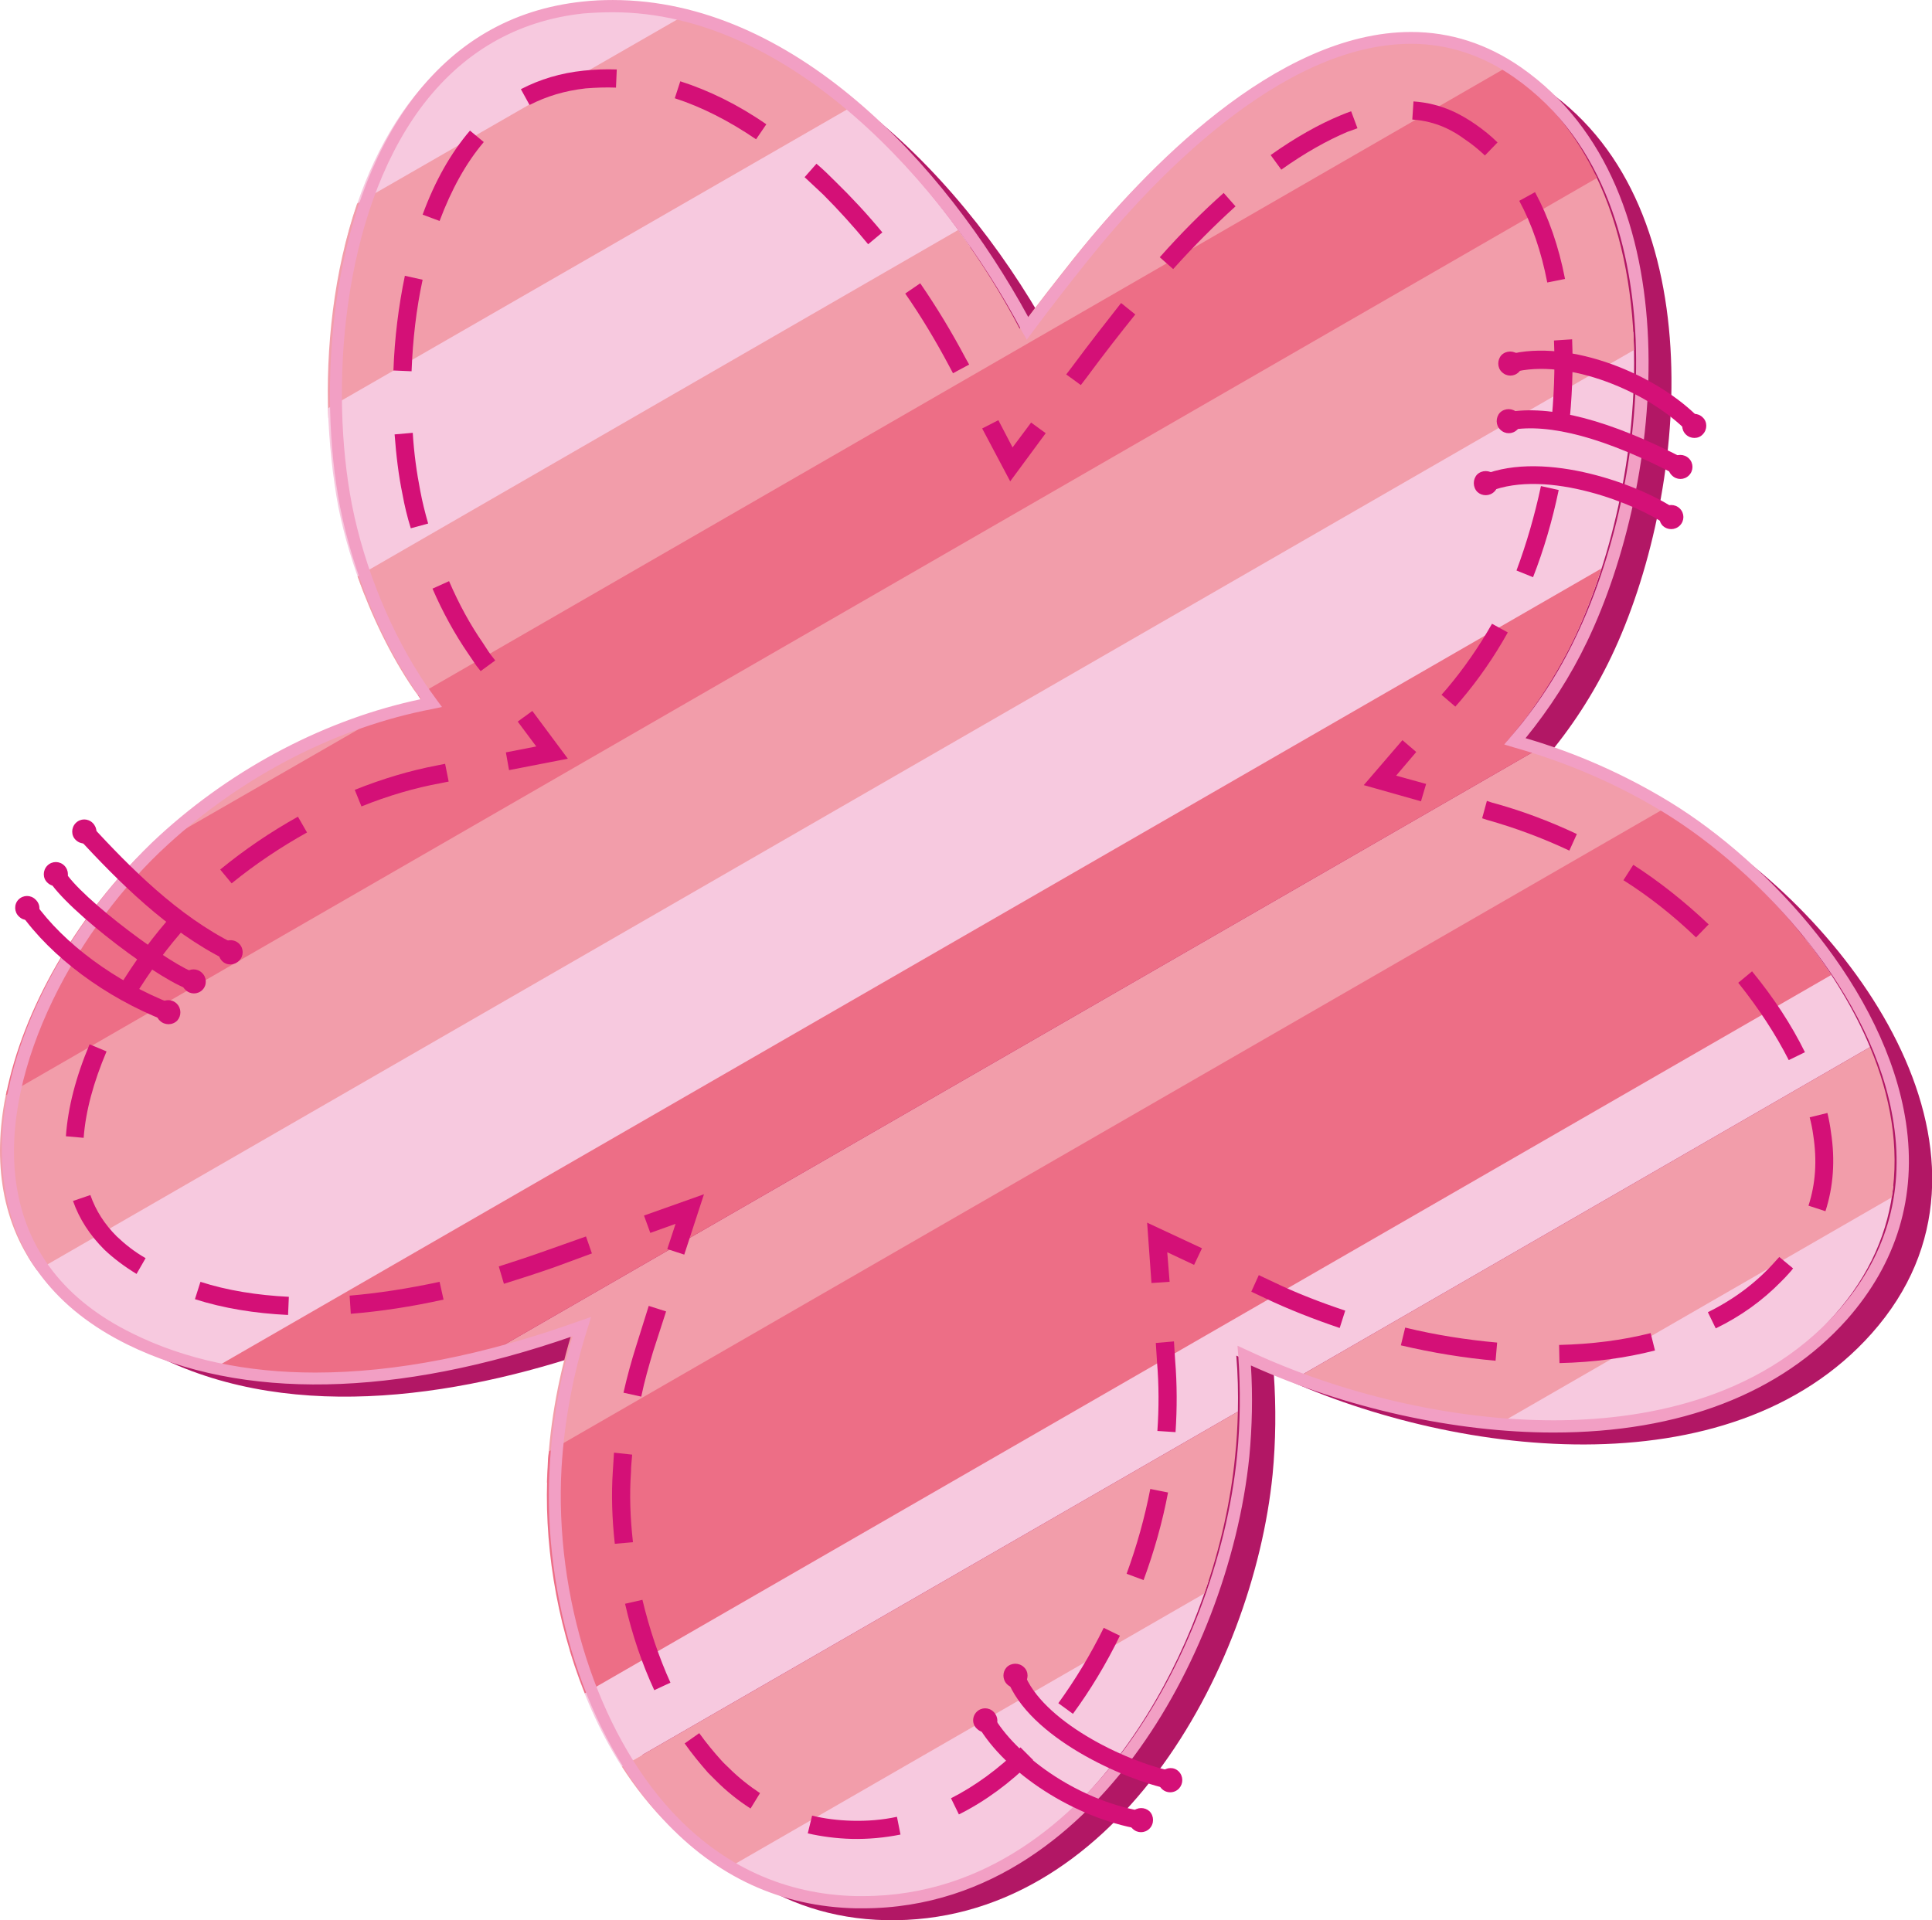 <?xml version="1.0" encoding="UTF-8"?>
<!DOCTYPE svg PUBLIC "-//W3C//DTD SVG 1.1//EN" "http://www.w3.org/Graphics/SVG/1.1/DTD/svg11.dtd">
<!-- Creator: CorelDRAW X8 -->
<svg xmlns="http://www.w3.org/2000/svg" xml:space="preserve" width="113.002mm" height="112.335mm" version="1.1" style="shape-rendering:geometricPrecision; text-rendering:geometricPrecision; image-rendering:optimizeQuality; fill-rule:evenodd; clip-rule:evenodd"
viewBox="0 0 4896 4867"
 xmlns:xlink="http://www.w3.org/1999/xlink">
 <defs>
  <style type="text/css">
   <![CDATA[
    .fil1 {fill:#F7C9DF;fill-rule:nonzero}
    .fil5 {fill:#F29FC4;fill-rule:nonzero}
    .fil2 {fill:#F29DAA;fill-rule:nonzero}
    .fil3 {fill:#ED6E86;fill-rule:nonzero}
    .fil4 {fill:#D41077;fill-rule:nonzero}
    .fil0 {fill:#B21765;fill-rule:nonzero}
   ]]>
  </style>
 </defs>
 <g id="Capa_x0020_1">
  <path class="fil0" d="M3921 229c-402,-280 -871,179 -1105,472 -45,56 -92,116 -137,178 -223,-421 -646,-865 -1127,-814 -572,60 -688,812 -600,1264 31,159 100,330 191,463 8,12 16,24 25,36 -249,47 -491,176 -679,347 -345,316 -640,991 -85,1265 346,170 781,99 1145,-32 -37,117 -60,240 -66,358 -27,465 215,1090 762,1101 575,12 930,-631 980,-1130 8,-84 9,-170 3,-255 441,208 1154,304 1515,-102 392,-441 -44,-1043 -445,-1288 -116,-71 -247,-129 -384,-167 67,-78 124,-166 169,-260 194,-406 264,-1138 -162,-1436z"/>
  <path class="fil1" d="M71 3186l4068 -2345c15,277 -51,571 -151,779 -35,72 -77,140 -125,204l-2871 1655c-237,32 -476,17 -682,-85 -112,-55 -190,-127 -239,-208z"/>
  <path class="fil2" d="M1244 3428l2648 -1526c111,37 216,86 312,144 23,15 47,30 71,47l-2889 1665c0,-13 1,-25 2,-38 6,-117 29,-241 66,-357 -68,24 -138,46 -210,65z"/>
  <path class="fil1" d="M1817 4724l1246 -718c-135,418 -454,825 -913,815 -127,-2 -238,-38 -333,-97zm1937 -1117l1044 -602c-12,114 -58,226 -150,329 -216,244 -559,307 -894,273z"/>
  <path class="fil1" d="M1831 76l-958 552c74,-306 252,-574 585,-609 129,-13 255,9 373,57z"/>
  <path class="fil3" d="M537 3471l3521 -2030c-20,64 -44,124 -70,179 -45,93 -102,181 -169,259 25,7 49,15 73,23l-2648 1526c-232,62 -480,89 -707,43z"/>
  <path class="fil2" d="M905 516l824 -474c158,42 305,132 437,248l-1334 769c-7,-177 14,-371 73,-543z"/>
  <path class="fil1" d="M1444 4184l3131 -1804c67,85 124,178 164,274l-1461 843c-51,-19 -99,-39 -145,-61 4,47 5,95 4,142l-1561 900c-57,-89 -101,-190 -132,-294z"/>
  <path class="fil2" d="M17 2764l4026 -2321c64,132 94,286 98,444l-4047 2333c-96,-131 -112,-293 -77,-456z"/>
  <path class="fil1" d="M831 1035l1318 -759c117,100 222,222 310,350l-1534 884c-30,-74 -53,-152 -68,-227 -14,-76 -23,-160 -26,-248z"/>
  <path class="fil2" d="M906 1461l1522 -878c59,81 112,166 156,250 45,-62 92,-121 137,-178 234,-293 703,-752 1105,-472 1,1 3,3 5,4l-2761 1591c-7,-11 -15,-21 -22,-31 -58,-85 -106,-185 -142,-286zm152 324l-750 433c28,-32 57,-62 86,-89 184,-168 420,-294 664,-344z"/>
  <path class="fil2" d="M1576 4478l1561 -900c-1,38 -3,76 -7,113 -11,112 -37,231 -78,348l-1211 698c-108,-61 -196,-152 -265,-259zm1702 -981l1461 -843c52,124 75,254 55,381l-999 576c-180,-14 -359,-56 -517,-114z"/>
  <path class="fil3" d="M355 2167l636 -366c27,-8 55,-14 82,-19 -5,-7 -10,-14 -14,-20l2753 -1588c5,3 9,6 14,9 99,69 171,162 221,268l-4032 2325c44,-224 183,-451 340,-609z"/>
  <path class="fil3" d="M1391 3679l2822 -1627c155,97 314,247 428,419l-3159 1821c-74,-184 -105,-390 -94,-572 0,-14 1,-27 3,-41z"/>
  <path class="fil4" d="M2913 4591c12,12 12,32 0,44 -12,12 -31,12 -43,0 -12,-12 -12,-31 0,-43 12,-12 31,-12 43,-1z"/>
  <path class="fil4" d="M90 2280c13,12 13,31 1,43 -12,12 -31,12 -43,0 -12,-11 -13,-31 -1,-43 12,-12 31,-12 43,0z"/>
  <path class="fil4" d="M163 2194c12,12 12,31 1,43 -12,12 -32,12 -44,0 -12,-11 -12,-31 0,-43 12,-12 31,-12 43,0z"/>
  <path class="fil4" d="M235 2086c12,12 13,31 1,43 -12,12 -32,12 -44,0 -12,-11 -12,-31 0,-43 12,-12 31,-12 43,0z"/>
  <path class="fil4" d="M3787 1203c12,12 12,31 0,43 -12,12 -31,12 -43,1 -12,-12 -12,-32 -1,-44 12,-12 32,-12 44,0z"/>
  <path class="fil4" d="M4257 1289c12,12 12,31 0,43 -12,12 -31,12 -43,1 -12,-12 -12,-32 -1,-44 12,-12 32,-12 44,0z"/>
  <path class="fil4" d="M3845 1046c12,12 12,31 0,43 -12,12 -31,12 -43,0 -12,-11 -12,-31 -1,-43 12,-12 32,-12 44,0z"/>
  <path class="fil4" d="M4280 1162c12,12 12,31 0,43 -12,12 -31,12 -43,0 -12,-11 -12,-31 -1,-43 12,-12 32,-12 44,0z"/>
  <path class="fil4" d="M3849 900c12,12 12,31 0,43 -12,12 -31,12 -43,0 -12,-11 -12,-31 -1,-43 12,-12 32,-12 44,0z"/>
  <path class="fil4" d="M4315 1058c12,11 12,31 0,43 -11,12 -31,12 -43,0 -12,-12 -12,-31 0,-43 12,-12 31,-12 43,0z"/>
  <path class="fil4" d="M2595 4226c12,11 12,31 0,43 -12,12 -31,12 -43,0 -12,-12 -12,-31 -1,-43 12,-12 32,-12 44,0z"/>
  <path class="fil4" d="M2518 4339c12,12 13,31 1,43 -12,12 -31,12 -43,0 -13,-11 -13,-31 -1,-43 12,-12 31,-12 43,0z"/>
  <path class="fil4" d="M448 2544c12,12 12,31 1,43 -12,12 -32,12 -44,0 -12,-11 -12,-31 0,-43 12,-12 31,-12 43,0z"/>
  <path class="fil4" d="M512 2466c12,11 13,31 1,43 -12,12 -31,12 -43,0 -13,-12 -13,-31 -1,-43 12,-12 31,-12 43,0z"/>
  <path class="fil4" d="M606 2392c12,12 12,31 0,43 -12,12 -31,13 -43,1 -12,-12 -12,-31 0,-43 11,-13 31,-13 43,-1z"/>
  <path class="fil5" d="M2186 4837c-6,0 -11,0 -16,0 -191,-4 -355,-80 -489,-225 -194,-209 -307,-560 -288,-893 6,-111 26,-225 58,-332 -446,155 -839,163 -1128,21 -182,-90 -287,-226 -312,-405 -46,-319 172,-682 393,-885 190,-174 425,-296 663,-346 -4,-6 -8,-11 -11,-17 -91,-132 -161,-303 -194,-469 -58,-300 -27,-750 179,-1029 110,-149 256,-234 435,-253 26,-3 52,-4 77,-4 455,0 839,411 1053,804 42,-55 84,-109 123,-158 169,-211 503,-565 847,-565 99,0 193,30 279,90 441,308 361,1051 167,1455 -42,88 -95,170 -156,245 130,38 253,93 366,162 253,155 547,475 598,812 28,188 -23,356 -150,500 -167,187 -423,286 -743,286 0,0 0,0 0,0 -250,0 -528,-62 -767,-170 5,78 3,156 -4,231 -27,265 -136,549 -292,759 -131,176 -357,386 -688,386zm-688 -1499l-9 29c-36,113 -59,235 -66,354 -18,325 91,667 280,871 128,138 286,210 467,214 6,0 11,0 16,0 319,0 537,-203 664,-373 153,-206 259,-484 285,-744 8,-82 9,-167 3,-252l-2 -26 24 11c240,113 523,178 777,178 0,0 0,0 0,0 217,0 517,-48 720,-276 121,-136 169,-296 142,-475 -48,-327 -336,-639 -583,-790 -118,-72 -246,-127 -381,-165l-23 -7 15 -18c67,-77 123,-163 167,-256 105,-219 161,-500 151,-752 -9,-212 -70,-499 -308,-665 -80,-56 -168,-85 -261,-85 -331,0 -658,347 -823,554 -44,55 -91,115 -137,177l-14 19 -12 -21c-197,-373 -587,-809 -1037,-809 -24,0 -49,1 -74,3 -169,18 -309,99 -414,241 -200,272 -230,712 -173,1005 32,162 101,329 189,458 8,11 16,23 25,35l14 19 -24 5c-241,46 -479,168 -671,344 -223,203 -426,563 -384,858 24,168 123,297 295,381 133,66 289,99 463,99 203,0 428,-44 670,-131l29 -10z"/>
  <polygon class="fil4" points="2560,1220 2489,1086 2530,1065 2566,1134 2613,1071 2650,1098 "/>
  <path class="fil4" d="M2456 924l-41 22 -9 -17c-34,-64 -71,-126 -112,-185l38 -26c42,61 80,124 115,190l9 16zm-1201 750l-37 27 -11 -14c-8,-12 -15,-22 -21,-31 -33,-48 -64,-104 -90,-164l42 -19c25,58 54,111 86,157 6,9 12,19 20,30l11 14zm981 -1085l-36 30c-37,-45 -75,-87 -114,-126 -16,-15 -32,-30 -47,-44l30 -34c17,14 33,30 49,46 40,39 80,82 118,128zm-1151 738l-44 12c-9,-29 -16,-58 -21,-86 -10,-48 -16,-99 -20,-152l46 -4c3,51 10,101 19,147 5,27 12,55 20,83zm831 -974c-69,-47 -138,-82 -206,-104l14 -43c72,23 146,59 218,109l-26 38zm-873 588l-46 -2c3,-83 13,-163 29,-240l45 10c-16,74 -25,152 -28,232zm518 -719c-26,-1 -52,0 -77,2 -53,6 -99,20 -142,42l-22 -40c48,-25 101,-41 159,-47 28,-3 56,-4 84,-3l-2 46zm-447 338l-43 -16c31,-85 72,-157 120,-213l35 29c-45,53 -82,120 -112,200z"/>
  <polygon class="fil4" points="1439,1923 1290,1952 1282,1907 1359,1892 1312,1829 1349,1802 "/>
  <path class="fil4" d="M1500 3177l-95 35c-43,15 -86,29 -128,42l-13 -44c41,-13 83,-27 125,-42l96 -34 15 43zm-376 117c-81,18 -160,30 -235,36l-3 -46c72,-6 149,-18 228,-35l10 45zm-394 39c-84,-4 -164,-17 -236,-40l14 -44c68,22 144,34 224,38l-2 46zm-384 -104c-31,-19 -59,-40 -82,-62 -36,-36 -63,-77 -79,-123l44 -15c14,40 36,74 67,105 21,20 45,39 73,55l-23 40zm791 -1248l-20 4c-66,12 -134,32 -201,59l-17 -42c70,-28 140,-49 209,-62l20 -4 9 45zm-925 903l-45 -4c5,-72 25,-150 60,-233l43 18c-33,78 -53,151 -58,219zm566 -774c-68,38 -132,81 -191,129l-29 -35c61,-50 127,-95 197,-134l23 40zm-439 419l-39 -24c41,-68 90,-135 142,-192l34 31c-50,55 -97,119 -137,185z"/>
  <polygon class="fil4" points="1734,3180 1691,3166 1712,3102 1648,3125 1632,3081 1784,3027 "/>
  <path class="fil4" d="M2618 4461c-59,59 -122,105 -188,138l-20 -41c61,-31 120,-74 176,-129l32 32zm101 -117l-37 -27c42,-58 81,-122 115,-191l41 20c-35,72 -75,138 -119,198zm-437 306c-40,8 -82,12 -124,11 -38,-1 -76,-6 -111,-14l11 -45c32,8 66,12 101,13 39,1 77,-2 114,-10l9 45zm616 -645l-43 -16c26,-71 46,-143 60,-215l45 9c-14,74 -35,149 -62,222zm81 -375l-46 -3c4,-58 4,-117 -1,-176l-3 -47 46 -4 3 48c5,61 5,122 1,182zm-1077 954c-31,-20 -60,-43 -87,-70 -7,-7 -14,-14 -21,-21 -20,-23 -40,-47 -59,-74l37 -26c18,25 37,48 56,69 6,7 13,13 19,19 25,25 52,46 79,64l-24 39zm-203 -319l-41 19c-31,-67 -56,-140 -74,-219l44 -10c18,75 42,146 71,210zm-95 -356l-46 4c-7,-63 -9,-125 -5,-184 1,-15 2,-31 3,-47l46 5c-1,15 -3,30 -3,45 -4,56 -2,115 5,177zm21 -369l-45 -10c9,-40 20,-80 32,-118l32 -102 44 14 -33 102c-11,37 -22,75 -30,114z"/>
  <polygon class="fil4" points="3026,3206 2958,3174 2964,3249 2918,3252 2907,3099 3046,3164 "/>
  <path class="fil4" d="M4513 3249c-46,47 -101,87 -165,118l-20 -41c67,-33 124,-76 171,-129 3,-3 6,-7 10,-11l35 29c-4,5 -7,9 -11,13 -6,7 -13,14 -20,21zm113 -179l-43 -14c18,-56 22,-114 12,-179 -2,-15 -5,-30 -9,-45l45 -11c4,17 7,33 9,49 11,71 6,138 -14,200zm-432 353c-74,19 -155,30 -242,32l-1 -46c83,-2 161,-12 232,-30l11 44zm380 -756l-41 20c-33,-65 -76,-131 -128,-196l35 -29c55,67 100,136 134,205zm-784 782c-79,-7 -159,-20 -240,-39l11 -45c78,19 156,31 233,38l-4 46zm-395 -83c-65,-22 -129,-47 -188,-75l-36 -17 19 -42 36 17c58,28 120,52 183,73l-14 44zm903 -990c-58,-56 -122,-106 -184,-145l25 -39c64,41 130,93 191,151l-32 33zm-321 -220c-68,-32 -138,-58 -209,-78l-12 -4 12 -44 12 4c74,20 146,47 216,80l-19 42z"/>
  <polygon class="fil4" points="3601,2031 3456,1990 3554,1876 3589,1906 3538,1966 3614,1987 "/>
  <path class="fil4" d="M3688 1791l-35 -30 14 -16c43,-51 81,-106 114,-164l40 22c-34,61 -74,119 -119,172l-14 16zm197 -328l-42 -17c25,-67 46,-139 62,-214l45 10c-16,77 -38,152 -65,221zm90 -373l-45 -5c8,-76 11,-151 8,-222l46 -3c3,74 0,151 -9,230zm-9 -383l-45 9c-15,-78 -39,-148 -71,-207l40 -22c34,63 60,137 76,220zm-203 -313c-16,-15 -33,-29 -51,-41 -27,-20 -71,-46 -133,-50l3 -46c74,5 125,36 157,58 20,14 39,29 56,46l-32 33zm-323 -69c-8,3 -16,6 -25,9 -52,22 -109,54 -168,96l-27 -37c62,-44 122,-78 178,-101 9,-4 18,-7 26,-10l16 43zm-701 651l-37 -27 16 -21c43,-58 86,-113 123,-160l36 29c-37,46 -80,101 -122,158l-16 21zm392 -453c-52,47 -106,101 -158,159l-34 -30c53,-60 108,-115 162,-163l30 34z"/>
  <path class="fil4" d="M443 2582c-6,6 -16,8 -25,5 -151,-59 -288,-161 -367,-273 -8,-10 -5,-24 5,-32 10,-7 25,-4 32,6 74,104 204,200 347,256 12,5 18,18 13,30 -1,3 -3,6 -5,8z"/>
  <path class="fil4" d="M507 2503c-5,6 -12,8 -20,7 -66,-12 -321,-203 -366,-283 -6,-11 -2,-25 9,-31 11,-6 25,-2 32,9 40,72 285,251 333,260 13,2 21,14 18,26 0,5 -3,9 -6,12z"/>
  <path class="fil4" d="M601 2430c-7,7 -18,9 -27,4 -151,-75 -274,-200 -377,-311 -8,-9 -7,-24 2,-33 9,-8 23,-8 32,2 100,108 219,229 364,301 11,6 16,20 10,31 -1,2 -3,4 -4,6z"/>
  <path class="fil4" d="M4252 1327c-8,8 -21,9 -30,3 -70,-50 -300,-144 -448,-84 -12,5 -25,-1 -30,-13 -5,-11 1,-25 13,-29 161,-65 404,27 491,88 11,7 13,22 6,32 -1,1 -2,2 -2,3z"/>
  <path class="fil4" d="M4275 1200c-7,7 -18,9 -27,4 -180,-94 -321,-132 -421,-114 -12,2 -24,-6 -26,-18 -3,-13 6,-25 18,-27 110,-20 261,20 450,118 11,6 15,20 9,31 -1,2 -2,4 -3,6z"/>
  <path class="fil4" d="M4310 1095c0,1 0,1 -1,1 -9,9 -23,8 -32,-1 -97,-101 -304,-189 -444,-151 -12,3 -25,-4 -28,-16 -3,-13 4,-25 16,-29 158,-42 381,51 489,165 9,9 9,23 0,31z"/>
  <path class="fil4" d="M2908 4629c-5,5 -13,8 -20,7 -165,-28 -341,-142 -411,-264 -6,-11 -2,-25 9,-32 11,-6 25,-2 31,9 54,95 205,212 378,242 13,2 21,14 19,26 -1,5 -3,9 -6,12z"/>
  <path class="fil4" d="M2985 4529c-5,5 -13,8 -21,6 -116,-24 -357,-131 -412,-279 -5,-12 1,-25 13,-30 12,-4 25,2 30,14 44,120 252,224 378,250 13,3 21,15 18,27 -1,5 -3,9 -6,12z"/>
  <path class="fil4" d="M2987 4490c12,12 12,31 1,43 -12,13 -32,13 -44,1 -12,-12 -12,-31 0,-43 12,-12 31,-13 43,-1z"/>
 </g>
</svg>
